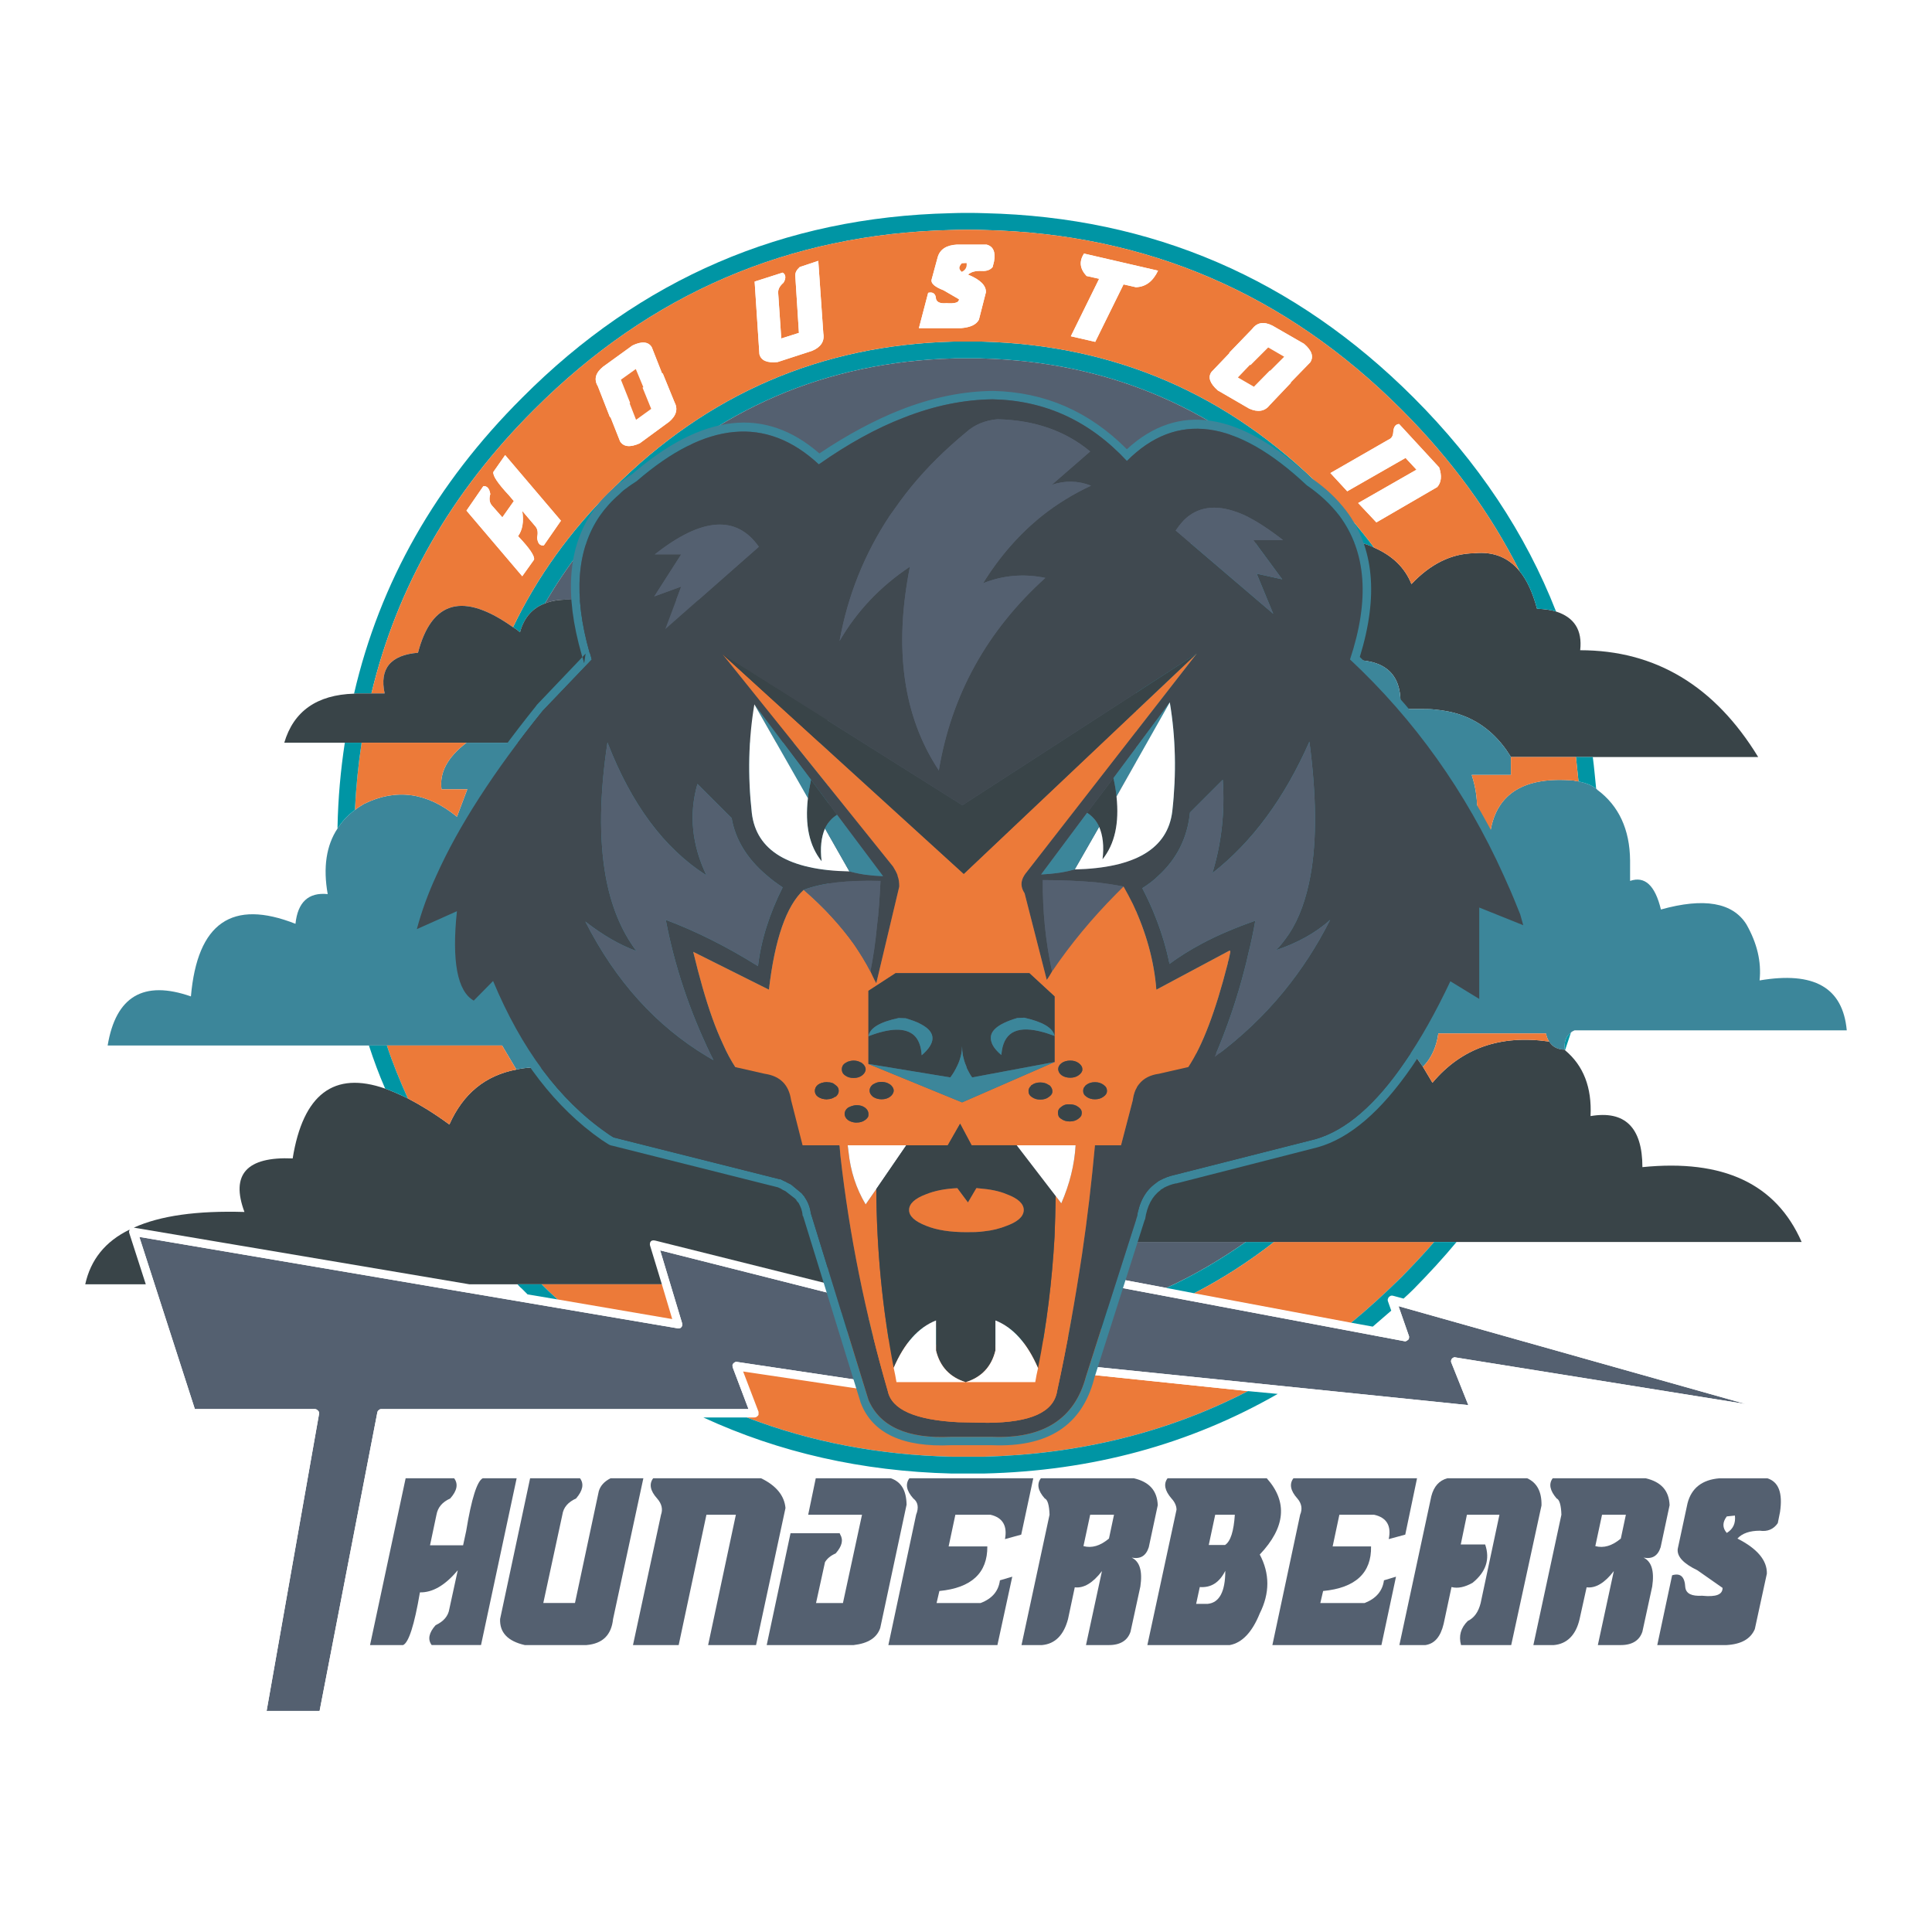 <?xml version="1.0" encoding="utf-8"?>
<!-- Generator: Adobe Illustrator 13.0.0, SVG Export Plug-In . SVG Version: 6.00 Build 14948)  -->
<!DOCTYPE svg PUBLIC "-//W3C//DTD SVG 1.0//EN" "http://www.w3.org/TR/2001/REC-SVG-20010904/DTD/svg10.dtd">
<svg version="1.0" id="Layer_1" xmlns="http://www.w3.org/2000/svg" xmlns:xlink="http://www.w3.org/1999/xlink" x="0px" y="0px"
	 width="192.756px" height="192.756px" viewBox="0 0 192.756 192.756" enable-background="new 0 0 192.756 192.756"
	 xml:space="preserve">
<g>
	<polygon fill-rule="evenodd" clip-rule="evenodd" fill="#FFFFFF" points="0,0 192.756,0 192.756,192.756 0,192.756 0,0 	"/>
	<path fill-rule="evenodd" clip-rule="evenodd" fill="#0095A4" d="M136.008,54.217c0.392,0.112,0.756,0.251,1.091,0.419
		c-1.538-2.042-3.244-4.027-5.118-5.873c-9.453-9.481-20.808-14.348-34.036-14.683h-0.028c-0.419,0-0.895,0-1.37,0
		c-0.476,0-0.951,0-1.398,0c-13.229,0.335-24.556,5.202-34.009,14.683c-4.251,4.195-7.551,8.81-9.956,13.816
		c0.251,0.14,0.475,0.308,0.699,0.503c0.392-1.454,1.23-2.405,2.489-2.881c2.097-3.636,4.754-7.076,7.971-10.264
		c9.117-9.146,20.081-13.844,32.861-14.18h0.028c0.419,0,0.867,0,1.314,0c0.447,0,0.895,0,1.343,0
		c12.781,0.335,23.772,5.034,32.917,14.18c1.343,1.37,2.63,2.796,3.832,4.279H136.008L136.008,54.217z"/>
	<path fill-rule="evenodd" clip-rule="evenodd" fill="#394448" d="M137.099,54.636c-0.335-0.168-0.699-0.308-1.091-0.419
		c0.252,0.727,0.42,1.566,0.504,2.517c0.195,2.405-0.196,5.454-1.23,9.117c3.216,0.084,4.67,1.707,4.419,4.895h2.349
		c0.392,0,0.783,0,1.175,0.056c0.615,0.056,1.23,0.168,1.817,0.308c2.154,0.559,3.888,1.818,5.23,3.691l0.476,0.728h6.488h1.678
		h16.501c-4.335-7.104-10.264-10.656-17.759-10.656c0.224-2.014-0.588-3.272-2.405-3.86c-0.532-0.167-1.175-0.251-1.902-0.28
		c-0.419-1.566-0.979-2.824-1.733-3.747c-1.119-1.371-2.629-1.986-4.531-1.79c-2.265,0.028-4.362,1.062-6.265,3.076
		C140.175,56.65,138.944,55.447,137.099,54.636L137.099,54.636z"/>
	<path fill-rule="evenodd" clip-rule="evenodd" fill="#3C869A" d="M136.008,54.217h-1.37h-21.256v50.873h27.632l0.951,1.342
		c0.812-0.811,1.343-1.93,1.539-3.328h10.739c0.056,0.309,0.168,0.588,0.308,0.812c0.027,0.027,0.056,0.055,0.084,0.111
		c0.308,0.447,0.839,0.699,1.482,0.699c-0.084-0.756,0.111-1.344,0.614-1.707c0.084-0.084,0.225-0.168,0.364-0.223h27.156
		c-0.392-4.279-3.271-5.902-8.697-4.979c0.195-1.874-0.252-3.72-1.314-5.594c-1.371-2.181-4.224-2.685-8.53-1.482
		c-0.588-2.434-1.622-3.356-3.077-2.853v-2.042c-0.027-3.077-1.118-5.454-3.271-7.048c-0.028-0.056-0.084-0.084-0.112-0.112
		c-0.42-0.335-1.007-0.559-1.762-0.727c-0.14,0-0.308-0.056-0.476-0.084c-4.895-0.42-7.663,1.258-8.307,5.034l-1.37-1.539
		c0.111-1.342-0.056-2.685-0.503-4.055h3.915v-1.79l-0.476-0.728c-1.343-1.874-3.076-3.132-5.23-3.691
		c-0.587-0.14-1.202-0.252-1.817-0.308c-0.392-0.056-0.783-0.056-1.175-0.056H139.7c0.251-3.188-1.203-4.811-4.419-4.895
		c1.034-3.664,1.426-6.712,1.23-9.117C136.428,55.783,136.26,54.944,136.008,54.217L136.008,54.217z"/>
	<path fill-rule="evenodd" clip-rule="evenodd" fill="#0095A4" d="M94.868,22.949c0.559-0.028,1.119-0.028,1.678-0.028
		c0.559,0,1.146,0,1.706,0.028c16.193,0.392,30.037,6.349,41.588,17.927c4.95,4.951,8.865,10.32,11.774,16.11
		c0.755,0.923,1.314,2.181,1.733,3.747c0.728,0.028,1.37,0.112,1.902,0.28c-3.049-7.803-7.804-14.935-14.208-21.339
		c-11.886-11.886-26.121-18.011-42.734-18.402c-0.615-0.028-1.203-0.028-1.762-0.028c-0.587,0-1.146,0-1.734,0.028
		c-16.613,0.392-30.876,6.517-42.707,18.402c-8.614,8.586-14.208,18.431-16.781,29.534c0.14-0.028,0.28-0.028,0.419-0.028h1.314
		c2.545-10.627,7.971-20.081,16.222-28.303C64.831,29.298,78.703,23.341,94.868,22.949L94.868,22.949z"/>
	<path fill-rule="evenodd" clip-rule="evenodd" fill="#EC7A39" d="M96.546,22.921c-0.56,0-1.119,0-1.678,0.028
		c-16.165,0.392-30.037,6.349-41.587,17.927c-8.251,8.223-13.676,17.676-16.222,28.303h1.314c-0.531-2.461,0.587-3.832,3.329-4.055
		c1.37-5.23,4.531-6.069,9.481-2.545c2.405-5.006,5.705-9.621,9.956-13.816c9.453-9.481,20.78-14.348,34.009-14.683
		c0.447,0,0.923,0,1.398,0c0.475,0,0.951,0,1.37,0h0.028c13.229,0.335,24.583,5.202,34.036,14.683
		c1.874,1.846,3.58,3.832,5.118,5.873c1.846,0.811,3.076,2.014,3.72,3.636c1.902-2.014,4-3.048,6.265-3.076
		c1.902-0.196,3.412,0.419,4.531,1.79c-2.909-5.79-6.824-11.159-11.774-16.11c-11.551-11.578-25.395-17.535-41.588-17.927
		C97.692,22.921,97.105,22.921,96.546,22.921L96.546,22.921L96.546,22.921z M138.525,43.869c0.279-0.112,0.447-0.335,0.476-0.699
		c0.027-0.531,0.195-0.839,0.587-0.867l3.999,4.335c0.28,0.839,0.224,1.483-0.195,1.958l-6.069,3.524l-1.817-1.93l5.817-3.328
		l-1.091-1.175l-5.817,3.328l-1.679-1.818L138.525,43.869L138.525,43.869L138.525,43.869z M81.639,26.025l0.503,7.244
		c0.14,0.783-0.252,1.371-1.119,1.734l-3.44,1.119c-1.035,0.112-1.65-0.14-1.818-0.783l-0.476-7.244l2.796-0.895
		c0.308,0.167,0.364,0.559,0.084,1.007c-0.391,0.335-0.559,0.671-0.531,1.035l0.308,4.531l1.762-0.559l-0.364-5.733
		c0-0.308,0.14-0.56,0.448-0.839L81.639,26.025L81.639,26.025L81.639,26.025z M97.944,27.032c-0.615-0.028-1.035,0.084-1.371,0.364
		c1.231,0.503,1.818,1.091,1.79,1.762l-0.699,2.741c-0.28,0.503-0.839,0.755-1.762,0.839H91.68l0.923-3.524
		c0.476-0.112,0.755,0.084,0.783,0.615c0.083,0.308,0.391,0.476,1.035,0.42c0.839,0.056,1.259-0.056,1.259-0.392l-1.539-0.895
		c-0.867-0.335-1.259-0.671-1.203-1.035l0.615-2.265c0.224-0.783,0.867-1.203,1.93-1.259h2.937c0.671,0.168,0.923,0.727,0.755,1.678
		l-0.14,0.559C98.783,26.948,98.42,27.06,97.944,27.032L97.944,27.032L97.944,27.032z M67.292,40.121
		c0.363,0.671,0.196,1.342-0.532,1.958l-2.937,2.154c-0.951,0.419-1.594,0.364-1.958-0.196l-0.951-2.405h-0.056l-1.203-3.076
		c-0.419-0.699-0.252-1.343,0.503-1.958l2.937-2.125c0.923-0.448,1.594-0.392,1.93,0.168l1.035,2.629h0.028l0.028-0.028
		L67.292,40.121L67.292,40.121L67.292,40.121z M124.933,32.821c0.504-0.671,1.175-0.755,2.014-0.335l3.16,1.818
		c0.784,0.671,0.979,1.287,0.616,1.846l-1.958,2.014l0.028,0.028l-2.126,2.237c-0.476,0.615-1.175,0.727-2.042,0.335l-3.132-1.817
		c-0.783-0.7-1.007-1.314-0.615-1.846l1.79-1.874l-0.028-0.028L124.933,32.821L124.933,32.821L124.933,32.821z M113.326,28.654
		l-1.23-0.28l-2.825,5.733l-2.433-0.559l2.824-5.733l-1.258-0.28c-0.672-0.727-0.756-1.454-0.252-2.237l7.384,1.706
		C115.032,28.067,114.305,28.626,113.326,28.654L113.326,28.654L113.326,28.654z M49.225,47.085l1.175-1.678l5.565,6.544
		l-1.706,2.461c-0.392,0.056-0.615-0.196-0.671-0.783c0.112-0.503,0.056-0.867-0.196-1.146l-1.286-1.51
		c0.168,1.062,0.028,1.902-0.419,2.517c1.146,1.202,1.678,1.985,1.594,2.349l-1.175,1.65l-5.565-6.545l1.678-2.433
		c0.364-0.056,0.616,0.224,0.699,0.783c-0.14,0.476-0.083,0.867,0.168,1.146l1.035,1.175l1.146-1.623l-0.475-0.56
		C49.672,48.232,49.141,47.449,49.225,47.085L49.225,47.085z"/>
	<path fill-rule="evenodd" clip-rule="evenodd" fill="#FFFFFF" d="M139.001,43.169c-0.028,0.364-0.196,0.587-0.476,0.699
		l-5.79,3.328l1.679,1.818l5.817-3.328l1.091,1.175l-5.817,3.328l1.817,1.93l6.069-3.524c0.419-0.475,0.476-1.119,0.195-1.958
		l-3.999-4.335C139.196,42.331,139.028,42.638,139.001,43.169L139.001,43.169z"/>
	<path fill-rule="evenodd" clip-rule="evenodd" fill="#FFFFFF" d="M82.143,33.269l-0.503-7.244l-1.846,0.615
		c-0.308,0.28-0.448,0.531-0.448,0.839l0.364,5.733l-1.762,0.559l-0.308-4.531c-0.028-0.364,0.14-0.699,0.531-1.035
		c0.28-0.448,0.224-0.839-0.084-1.007l-2.796,0.895l0.476,7.244c0.167,0.644,0.783,0.896,1.818,0.783l3.44-1.119
		C81.891,34.64,82.282,34.052,82.143,33.269L82.143,33.269z"/>
	<path fill-rule="evenodd" clip-rule="evenodd" fill="#FFFFFF" d="M96.574,27.396c0.336-0.28,0.755-0.392,1.371-0.364
		c0.476,0.028,0.839-0.084,1.091-0.392l0.14-0.559c0.168-0.951-0.084-1.51-0.755-1.678h-2.937c-1.062,0.056-1.706,0.476-1.93,1.259
		l-0.615,2.265c-0.056,0.363,0.336,0.699,1.203,1.035l1.539,0.895c0,0.335-0.42,0.448-1.259,0.392
		c-0.644,0.056-0.951-0.112-1.035-0.42c-0.028-0.531-0.308-0.727-0.783-0.615l-0.923,3.524h4.223
		c0.922-0.084,1.482-0.335,1.762-0.839l0.699-2.741C98.392,28.487,97.805,27.899,96.574,27.396L96.574,27.396L96.574,27.396z
		 M95.958,26.277l0.476-0.027c0.056,0.391-0.112,0.699-0.476,0.867C95.651,26.864,95.651,26.613,95.958,26.277L95.958,26.277z"/>
	<path fill-rule="evenodd" clip-rule="evenodd" fill="#EC7A39" d="M96.434,26.25l-0.476,0.027c-0.308,0.336-0.308,0.587,0,0.839
		C96.322,26.948,96.49,26.641,96.434,26.25L96.434,26.25z"/>
	<path fill-rule="evenodd" clip-rule="evenodd" fill="#FFFFFF" d="M66.76,42.079c0.728-0.615,0.895-1.286,0.532-1.958l-1.175-2.881
		l-0.028,0.028h-0.028l-1.035-2.629c-0.336-0.56-1.007-0.616-1.93-0.168l-2.937,2.125c-0.755,0.615-0.923,1.259-0.503,1.958
		l1.203,3.076h0.056l0.951,2.405c0.364,0.56,1.007,0.615,1.958,0.196L66.76,42.079L66.76,42.079L66.76,42.079z M64.188,38.639
		l-0.084,0.028l0.867,2.126l-1.51,1.09l-0.643-1.65l0.056-0.028l-0.923-2.321l1.483-1.063L64.188,38.639L64.188,38.639z"/>
	<polygon fill-rule="evenodd" clip-rule="evenodd" fill="#EC7A39" points="64.104,38.667 64.188,38.639 63.433,36.821 61.95,37.884 
		62.873,40.205 62.817,40.233 63.46,41.883 64.97,40.792 64.104,38.667 	"/>
	<path fill-rule="evenodd" clip-rule="evenodd" fill="#FFFFFF" d="M126.946,32.486c-0.839-0.419-1.51-0.335-2.014,0.335
		l-2.293,2.377l0.028,0.028l-1.79,1.874c-0.392,0.532-0.168,1.146,0.615,1.846l3.132,1.817c0.867,0.392,1.566,0.28,2.042-0.335
		l2.126-2.237l-0.028-0.028l1.958-2.014c0.363-0.559,0.168-1.174-0.616-1.846L126.946,32.486L126.946,32.486L126.946,32.486z
		 M126.695,36.961l-1.595,1.622l-1.594-0.923l1.202-1.258l0.057,0.028l1.762-1.762l1.594,0.923l-1.398,1.398L126.695,36.961
		L126.695,36.961z"/>
	<polygon fill-rule="evenodd" clip-rule="evenodd" fill="#EC7A39" points="125.101,38.583 126.695,36.961 126.723,36.989 
		128.121,35.59 126.527,34.667 124.766,36.429 124.709,36.401 123.507,37.66 125.101,38.583 	"/>
	<path fill-rule="evenodd" clip-rule="evenodd" fill="#FFFFFF" d="M112.096,28.375l1.23,0.28c0.979-0.028,1.706-0.587,2.21-1.65
		l-7.384-1.706c-0.504,0.783-0.42,1.51,0.252,2.237l1.258,0.28l-2.824,5.733l2.433,0.559L112.096,28.375L112.096,28.375z"/>
	<path fill-rule="evenodd" clip-rule="evenodd" fill="#FFFFFF" d="M50.399,45.407l-1.175,1.678
		c-0.084,0.364,0.447,1.147,1.566,2.349l0.475,0.56l-1.146,1.623l-1.035-1.175c-0.251-0.279-0.308-0.671-0.168-1.146
		c-0.083-0.56-0.335-0.839-0.699-0.783l-1.678,2.433l5.565,6.545l1.175-1.65c0.083-0.364-0.448-1.147-1.594-2.349
		c0.447-0.615,0.587-1.455,0.419-2.517l1.286,1.51c0.252,0.279,0.308,0.643,0.196,1.146c0.056,0.587,0.28,0.839,0.671,0.783
		l1.706-2.461L50.399,45.407L50.399,45.407z"/>
	<path fill-rule="evenodd" clip-rule="evenodd" fill="#546070" d="M97.889,35.758c-0.448,0-0.896,0-1.343,0
		c-0.448,0-0.895,0-1.314,0h-0.028c-12.781,0.335-23.744,5.034-32.861,14.18c-3.216,3.188-5.874,6.628-7.971,10.264
		c0.755-0.308,1.678-0.419,2.769-0.363h25.45v14.263v32.387v21.59l0.224,0.057c0.112,0.027,0.196,0.084,0.251,0.195
		c0.084,0.113,0.084,0.225,0.084,0.309c-0.056,0.111-0.14,0.195-0.224,0.252c-0.028,0.055-0.056,0.055-0.084,0.055
		c-0.084,0.029-0.168,0.029-0.252,0.029l-16.725-4.225l2.182,7.244c0.028,0.084,0.028,0.168,0,0.309
		c-0.028,0.055-0.084,0.139-0.168,0.195c-0.112,0.027-0.195,0.057-0.28,0.027l-53.697-9.117l5.538,17.172h11.97
		c0.084,0,0.168,0.029,0.224,0.084c0.083,0.057,0.14,0.111,0.167,0.168c0.028,0.084,0.056,0.168,0.028,0.252l-5.23,29.617h5.286
		l5.761-29.785c0.028-0.111,0.056-0.168,0.14-0.223c0.056-0.057,0.14-0.113,0.251-0.113h36.638l-1.566-4.139
		c-0.028-0.084-0.028-0.168-0.028-0.252c0.028-0.111,0.084-0.168,0.196-0.252c0.084-0.055,0.168-0.084,0.28-0.055l11.774,1.762
		l-1.398-4.895l-0.532-1.846c3.776,1.006,7.719,1.566,11.886,1.678h2.545c4.671-0.111,9.118-0.84,13.312-2.098l-0.559,1.902
		l-1.203,3.998l37.113,3.805l-1.678-4.195c-0.057-0.111-0.057-0.195-0.028-0.309c0.028-0.084,0.084-0.166,0.195-0.223
		c0.084-0.057,0.168-0.057,0.252-0.029l28.918,4.643l-34.623-9.76l1.034,2.965c0.028,0.055,0.028,0.141,0,0.279
		c-0.027,0.084-0.111,0.141-0.195,0.195c-0.084,0.057-0.168,0.084-0.252,0.057l-28.331-5.342c-0.028,0-0.028,0-0.028,0
		c-0.111-0.027-0.167-0.084-0.251-0.168c-0.056-0.084-0.084-0.195-0.056-0.307c0.027-0.113,0.056-0.197,0.167-0.281
		c0.084-0.055,0.196-0.084,0.308-0.055l4.447,0.838c2.74-1.258,5.37-2.797,7.915-4.586h-10.908V105.09V54.217h21.256
		c-1.202-1.482-2.489-2.909-3.832-4.279C121.661,40.792,110.67,36.094,97.889,35.758L97.889,35.758z"/>
	<path fill-rule="evenodd" clip-rule="evenodd" fill="#394448" d="M82.59,74.102V59.838H57.14c-1.091-0.056-2.014,0.056-2.769,0.363
		c-1.259,0.476-2.098,1.427-2.489,2.881c-0.224-0.196-0.448-0.363-0.699-0.503c-4.95-3.524-8.111-2.685-9.481,2.545
		c-2.741,0.224-3.86,1.594-3.329,4.055h-1.314h-1.314c-0.14,0-0.279,0-0.419,0.028c-3.719,0.112-6.041,1.762-6.964,4.894h6.041
		h1.678h10.46H82.59L82.59,74.102z"/>
	<path fill-rule="evenodd" clip-rule="evenodd" fill="#FFFFFF" d="M65.362,123.771c-0.112-0.027-0.195-0.027-0.308,0
		c-0.112,0.057-0.167,0.113-0.196,0.225c-0.028,0.111-0.028,0.195,0,0.279l1.175,3.859l1.035,3.469l-11.439-1.959l-2.992-0.502
		l-5.817-1.008l-33.45-5.648h-0.028c-0.112-0.029-0.167-0.029-0.251,0.027c-0.084,0.027-0.14,0.084-0.168,0.168c0,0,0,0.027,0,0.055
		c-0.056,0.084-0.056,0.168-0.028,0.281l1.65,5.117l4.167,13.006c0.028,0.084,0.084,0.139,0.168,0.195
		c0.056,0.057,0.14,0.084,0.252,0.084h11.802l-5.258,29.617c0,0.057,0,0.141,0.028,0.225c0.028,0.084,0.084,0.139,0.14,0.195
		c0.084,0.055,0.168,0.055,0.252,0.055h6.125c0.112,0,0.196,0,0.28-0.082c0.056-0.057,0.14-0.141,0.14-0.252l5.762-29.758h31.771
		h4.335h0.755c0.112,0,0.196-0.027,0.251-0.084c0.084-0.057,0.14-0.111,0.168-0.195c0-0.113,0-0.197,0-0.281l-1.538-4.025
		l11.243,1.678c0.112,0.027,0.224-0.029,0.336-0.084c0.083-0.057,0.14-0.168,0.168-0.279c0.027-0.113-0.028-0.197-0.084-0.309
		c-0.056-0.111-0.168-0.141-0.28-0.168l-0.195-0.027l-11.774-1.762c-0.112-0.029-0.196,0-0.28,0.055
		c-0.112,0.084-0.168,0.141-0.196,0.252c0,0.084,0,0.168,0.028,0.252l1.566,4.139H38.038c-0.112,0-0.196,0.057-0.251,0.113
		c-0.084,0.055-0.112,0.111-0.14,0.223l-5.761,29.785h-5.286l5.23-29.617c0.028-0.084,0-0.168-0.028-0.252
		c-0.028-0.057-0.084-0.111-0.167-0.168c-0.056-0.055-0.14-0.084-0.224-0.084h-11.97l-5.538-17.172l53.697,9.117
		c0.084,0.029,0.168,0,0.28-0.027c0.084-0.057,0.14-0.141,0.168-0.195c0.028-0.141,0.028-0.225,0-0.309l-2.182-7.244l16.725,4.225
		c0.084,0,0.168,0,0.252-0.029c0.028,0,0.056,0,0.084-0.055c0.084-0.057,0.167-0.141,0.224-0.252c0-0.084,0-0.195-0.084-0.309
		c-0.056-0.111-0.14-0.168-0.251-0.195l-0.224-0.057L65.362,123.771L65.362,123.771z"/>
	<path fill-rule="evenodd" clip-rule="evenodd" fill="#394448" d="M65.054,123.771c0.112-0.027,0.196-0.027,0.308,0l17.228,4.307
		v-21.59H53.308c-0.587,0.027-1.147,0.084-1.678,0.195c-0.028,0-0.084,0-0.112,0.027c-3.104,0.588-5.314,2.406-6.684,5.482
		c-1.482-1.09-2.853-1.93-4.14-2.602c-0.811-0.391-1.566-0.727-2.265-0.979c-5.118-1.789-8.194,0.561-9.229,6.965
		c-4.587-0.195-6.209,1.594-4.811,5.342c-4.727-0.141-8.39,0.363-11.047,1.566h0.028l33.45,5.648h4.81h2.405h11.998l-1.175-3.859
		c-0.028-0.084-0.028-0.168,0-0.279C64.887,123.885,64.942,123.828,65.054,123.771L65.054,123.771z"/>
	<path fill-rule="evenodd" clip-rule="evenodd" fill="#EC7A39" d="M67.068,131.604l-1.035-3.469H54.035
		c0.531,0.531,1.062,1.035,1.594,1.51L67.068,131.604L67.068,131.604z"/>
	<path fill-rule="evenodd" clip-rule="evenodd" fill="#0095A4" d="M83.401,130.904l0.532,1.846c3.607,0.922,7.383,1.398,11.327,1.51
		h2.573c4.476-0.111,8.727-0.699,12.754-1.873l0.559-1.902c-4.194,1.258-8.642,1.986-13.312,2.098h-2.545
		C91.12,132.471,87.177,131.91,83.401,130.904L83.401,130.904z"/>
	<path fill-rule="evenodd" clip-rule="evenodd" fill="#EC7A39" d="M85.526,137.672c0.112,0.027,0.224,0.057,0.28,0.168
		c0.056,0.111,0.112,0.195,0.084,0.309c-0.028,0.111-0.084,0.223-0.168,0.279c-0.112,0.055-0.224,0.111-0.336,0.084l-11.243-1.678
		l1.538,4.025c0,0.084,0,0.168,0,0.281c-0.028,0.084-0.084,0.139-0.168,0.195c-0.056,0.057-0.14,0.084-0.251,0.084h-0.755
		c6.349,2.434,13.173,3.748,20.444,3.916h3.216c9.564-0.252,18.375-2.434,26.346-6.545l-15.299-1.594
		c-0.111,0-0.224-0.057-0.279-0.141c-0.084-0.111-0.112-0.195-0.112-0.307c0.028-0.113,0.084-0.225,0.168-0.281
		c0.084-0.084,0.196-0.111,0.308-0.111l0.084,0.027l1.203-3.998c-4.027,1.174-8.278,1.762-12.754,1.873h-2.573
		c-3.943-0.111-7.719-0.588-11.327-1.51l1.398,4.895L85.526,137.672L85.526,137.672z"/>
	<path fill-rule="evenodd" clip-rule="evenodd" fill="#FFFFFF" d="M111.928,127.66c-0.111-0.029-0.224,0-0.308,0.055
		c-0.111,0.084-0.14,0.168-0.167,0.281c-0.028,0.111,0,0.223,0.056,0.307c0.084,0.084,0.14,0.141,0.251,0.168c0,0,0,0,0.028,0
		l28.331,5.342c0.084,0.027,0.168,0,0.252-0.057c0.084-0.055,0.168-0.111,0.195-0.195c0.028-0.139,0.028-0.225,0-0.279l-1.034-2.965
		l34.623,9.76l-28.918-4.643c-0.084-0.027-0.168-0.027-0.252,0.029c-0.111,0.057-0.167,0.139-0.195,0.223
		c-0.028,0.113-0.028,0.197,0.028,0.309l1.678,4.195l-37.113-3.805l-0.084-0.027c-0.111,0-0.224,0.027-0.308,0.111
		c-0.084,0.057-0.14,0.168-0.168,0.281c0,0.111,0.028,0.195,0.112,0.307c0.056,0.084,0.168,0.141,0.279,0.141l15.299,1.594
		l2.964,0.279l19.605,2.014c0.112,0.027,0.196,0,0.28-0.057c0.083-0.055,0.14-0.139,0.167-0.223c0.028-0.111,0.028-0.195,0-0.279
		l-1.678-4.168l35.352,5.705c0.111,0.027,0.195,0,0.279-0.055c0.111-0.057,0.168-0.141,0.195-0.252c0.028-0.113,0-0.197-0.056-0.309
		s-0.14-0.168-0.224-0.195l-41.364-11.691l-1.034-0.279c-0.112-0.027-0.225-0.027-0.309,0.029c-0.083,0.055-0.167,0.111-0.195,0.223
		c-0.056,0.084-0.056,0.195-0.027,0.279l0.335,0.951l0.728,2.098l-2.573-0.504l-2.153-0.391l-15.662-2.938l-2.769-0.531
		L111.928,127.66L111.928,127.66z"/>
	<path fill-rule="evenodd" clip-rule="evenodd" fill="#0095A4" d="M119.144,129.029c2.769-1.426,5.426-3.131,7.971-5.117h-2.824
		c-2.545,1.789-5.175,3.328-7.915,4.586L119.144,129.029L119.144,129.029z"/>
	<path fill-rule="evenodd" clip-rule="evenodd" fill="#EC7A39" d="M127.114,123.912c-2.545,1.986-5.202,3.691-7.971,5.117
		l15.662,2.938c1.706-1.398,3.384-2.938,5.034-4.559c1.118-1.146,2.209-2.293,3.244-3.496H127.114L127.114,123.912z"/>
	<path fill-rule="evenodd" clip-rule="evenodd" fill="#394448" d="M124.29,123.912h2.824h15.97h2.237h34.428
		c-2.545-5.818-7.831-8.279-15.886-7.467c0-3.973-1.762-5.678-5.174-5.092c0.14-2.852-0.699-5.033-2.545-6.572
		c0-0.027,0-0.027-0.027-0.055c-0.644,0-1.175-0.252-1.482-0.699c-0.028-0.057-0.057-0.084-0.084-0.111
		c-4.839-0.699-8.726,0.643-11.635,4.109l-0.951-1.594l-0.951-1.342h-27.632v18.822H124.29L124.29,123.912z"/>
	<path fill-rule="evenodd" clip-rule="evenodd" fill="#3C869A" d="M82.59,106.488V74.102H46.54
		c-1.902,1.455-2.713,2.993-2.489,4.643h2.573l-1.035,2.741c-2.964-2.434-6.069-2.853-9.257-1.287
		c-0.335,0.196-0.643,0.391-0.923,0.615c-0.699,0.503-1.286,1.146-1.734,1.846c-1.119,1.678-1.455,3.888-0.979,6.544
		c-1.93-0.196-2.992,0.811-3.216,2.964c-6.321-2.489-9.789-0.112-10.432,7.244c-4.727-1.65-7.496,0-8.307,4.895h26.066h1.79h11.495
		l1.426,2.404c0.028-0.027,0.084-0.027,0.112-0.027c0.531-0.111,1.091-0.168,1.678-0.195H82.59L82.59,106.488z"/>
	<path fill-rule="evenodd" clip-rule="evenodd" fill="#0095A4" d="M158.913,75.528h-1.678c0.084,0.811,0.168,1.622,0.252,2.433
		c0.755,0.167,1.342,0.391,1.762,0.727C159.137,77.625,159.053,76.563,158.913,75.528L158.913,75.528z"/>
	<path fill-rule="evenodd" clip-rule="evenodd" fill="#EC7A39" d="M157.235,75.528h-6.488v1.79h-3.915
		c0.447,1.37,0.614,2.713,0.503,4.055l1.37,1.539c0.644-3.776,3.412-5.454,8.307-5.034c0.168,0.028,0.336,0.084,0.476,0.084
		C157.403,77.15,157.319,76.339,157.235,75.528L157.235,75.528z"/>
	<path fill-rule="evenodd" clip-rule="evenodd" fill="#0095A4" d="M156.145,104.781c0.196-0.586,0.392-1.174,0.587-1.762
		c-0.503,0.363-0.698,0.951-0.614,1.707C156.145,104.754,156.145,104.754,156.145,104.781L156.145,104.781z"/>
	<path fill-rule="evenodd" clip-rule="evenodd" fill="#EC7A39" d="M154.551,103.916c-0.14-0.225-0.252-0.504-0.308-0.812h-10.739
		c-0.196,1.398-0.728,2.518-1.539,3.328l0.951,1.594C145.825,104.559,149.712,103.217,154.551,103.916L154.551,103.916z"/>
	<path fill-rule="evenodd" clip-rule="evenodd" fill="#0095A4" d="M145.321,123.912h-2.237c-1.035,1.203-2.126,2.35-3.244,3.496
		c-1.65,1.621-3.328,3.16-5.034,4.559l2.153,0.391c0.615-0.531,1.23-1.062,1.846-1.594l-0.335-0.951
		c-0.028-0.084-0.028-0.195,0.027-0.279c0.028-0.111,0.112-0.168,0.195-0.223c0.084-0.057,0.196-0.057,0.309-0.029l1.034,0.279
		c0.336-0.307,0.672-0.615,1.007-0.951C142.553,127.072,143.979,125.533,145.321,123.912L145.321,123.912z"/>
	<path fill-rule="evenodd" clip-rule="evenodd" fill="#EC7A39" d="M46.54,74.102H36.08c-0.336,2.182-0.56,4.419-0.671,6.712
		c0.28-0.224,0.587-0.419,0.923-0.615c3.188-1.566,6.293-1.147,9.257,1.287l1.035-2.741h-2.573
		C43.827,77.094,44.638,75.556,46.54,74.102L46.54,74.102z"/>
	<path fill-rule="evenodd" clip-rule="evenodd" fill="#0095A4" d="M36.08,74.102h-1.678c-0.419,2.741-0.671,5.538-0.727,8.391v0.167
		c0.448-0.699,1.035-1.342,1.734-1.846C35.521,78.521,35.744,76.283,36.08,74.102L36.08,74.102z"/>
	<path fill-rule="evenodd" clip-rule="evenodd" fill="#394448" d="M12.923,122.682c-2.433,1.174-3.888,3.02-4.419,5.453h6.041
		l-1.65-5.117c-0.028-0.113-0.028-0.197,0.028-0.281C12.923,122.709,12.923,122.682,12.923,122.682L12.923,122.682z"/>
	<path fill-rule="evenodd" clip-rule="evenodd" fill="#EC7A39" d="M51.518,106.711l-1.426-2.404H38.597
		c0.587,1.789,1.314,3.553,2.097,5.285c1.287,0.672,2.657,1.512,4.14,2.602C46.204,109.117,48.414,107.299,51.518,106.711
		L51.518,106.711z"/>
	<path fill-rule="evenodd" clip-rule="evenodd" fill="#0095A4" d="M38.429,108.613c0.699,0.252,1.454,0.588,2.265,0.979
		c-0.783-1.732-1.51-3.496-2.097-5.285h-1.79C37.282,105.762,37.814,107.215,38.429,108.613L38.429,108.613z"/>
	<path fill-rule="evenodd" clip-rule="evenodd" fill="#0095A4" d="M55.629,129.645c-0.531-0.475-1.062-0.979-1.594-1.51H51.63
		c0.14,0.168,0.308,0.336,0.476,0.475c0.168,0.168,0.335,0.336,0.531,0.533L55.629,129.645L55.629,129.645z"/>
	<path fill-rule="evenodd" clip-rule="evenodd" fill="#0095A4" d="M127.478,139.07l-2.964-0.279
		c-7.971,4.111-16.781,6.293-26.346,6.545h-3.216c-7.271-0.168-14.096-1.482-20.444-3.916h-4.335
		c7.579,3.496,15.83,5.369,24.751,5.594h3.244C108.936,146.762,118.696,144.104,127.478,139.07L127.478,139.07z"/>
	<path fill-rule="evenodd" clip-rule="evenodd" fill="#546070" d="M57.867,147.488h-4.978l-2.993,14.039
		c-0.056,1.344,0.755,2.211,2.461,2.602h6.153c1.623-0.139,2.489-1.006,2.657-2.602l3.021-14.039h-3.272
		c-0.615,0.309-1.007,0.729-1.174,1.287l-2.377,11.158h-3.16l1.902-8.809c0.112-0.756,0.587-1.26,1.37-1.623
		C58.146,148.719,58.286,148.049,57.867,147.488L57.867,147.488z"/>
	<path fill-rule="evenodd" clip-rule="evenodd" fill="#546070" d="M51.546,147.488h-3.384c-0.559,0.279-1.118,2.014-1.65,5.258
		l-0.308,1.428h-3.3l0.643-3.049c0.14-0.756,0.587-1.26,1.371-1.623c0.699-0.783,0.811-1.453,0.392-2.014h-4.839l-3.552,16.641h3.3
		c0.559-0.252,1.119-1.984,1.678-5.258c1.258,0.027,2.517-0.699,3.775-2.209l-0.839,3.859c-0.112,0.727-0.588,1.258-1.371,1.623
		c-0.671,0.754-0.811,1.426-0.392,1.984h4.922L51.546,147.488L51.546,147.488z"/>
	<path fill-rule="evenodd" clip-rule="evenodd" fill="#546070" d="M169.821,159.207c-1.035,0.057-1.595-0.195-1.679-0.84
		c-0.056-1.062-0.476-1.453-1.314-1.201l-1.482,6.963h6.908c1.482-0.084,2.405-0.615,2.825-1.594l1.202-5.537
		c0.028-1.314-0.951-2.49-2.937-3.496c0.476-0.531,1.259-0.783,2.237-0.783c0.756,0.111,1.37-0.141,1.79-0.756l0.224-1.119
		c0.28-1.9-0.14-2.992-1.258-3.355h-4.783c-1.733,0.141-2.797,0.979-3.188,2.49l-0.979,4.559c-0.084,0.754,0.56,1.453,1.958,2.125
		l2.517,1.762C171.862,159.096,171.219,159.348,169.821,159.207L169.821,159.207L169.821,159.207z M172.282,151.293l0.811-0.084
		c0.084,0.754-0.168,1.342-0.811,1.732C171.835,152.439,171.835,151.879,172.282,151.293L172.282,151.293z"/>
	<path fill-rule="evenodd" clip-rule="evenodd" fill="#546070" d="M155.306,149.502c0.279,0.111,0.447,0.672,0.476,1.623
		l-2.797,13.004h2.042c1.314-0.111,2.209-1.006,2.572-2.602l0.699-3.16c0.896,0.113,1.818-0.447,2.713-1.621l-1.594,7.383h2.293
		c1.147,0,1.874-0.475,2.153-1.342l0.979-4.504c0.224-1.537-0.057-2.488-0.867-2.879c0.867,0.166,1.427-0.168,1.706-1.035
		l0.895-4.195c-0.056-1.455-0.839-2.322-2.377-2.686h-9.285C154.494,148.049,154.635,148.719,155.306,149.502L155.306,149.502
		L155.306,149.502z M159.165,154.256l0.671-3.131h2.378l-0.504,2.377C160.844,154.229,160.004,154.48,159.165,154.256
		L159.165,154.256z"/>
	<path fill-rule="evenodd" clip-rule="evenodd" fill="#546070" d="M153.796,150.201c0.027-1.371-0.448-2.266-1.427-2.713h-7.971
		c-0.812,0.225-1.343,0.811-1.595,1.791l-3.188,14.85h2.602c0.923-0.139,1.511-0.838,1.818-2.125l0.783-3.664
		c0.643,0.168,1.342,0,2.098-0.42c1.342-1.09,1.762-2.35,1.258-3.83h-2.433l0.614-2.965h3.245l-1.874,8.809
		c-0.224,0.896-0.644,1.482-1.287,1.791c-0.698,0.699-0.923,1.482-0.671,2.404h5.006L153.796,150.201L153.796,150.201z"/>
	<path fill-rule="evenodd" clip-rule="evenodd" fill="#546070" d="M138.553,153.557l1.65-0.447l1.175-5.621h-12.334
		c-0.419,0.561-0.308,1.23,0.392,2.014c0.42,0.477,0.531,1.035,0.279,1.623l-2.769,13.004h10.88l1.454-6.824l-1.202,0.363
		c-0.141,1.064-0.783,1.818-1.931,2.266h-4.418l0.279-1.201c3.244-0.309,4.838-1.818,4.782-4.447h-3.831l0.671-3.16h3.468
		C138.357,151.404,138.833,152.242,138.553,153.557L138.553,153.557z"/>
	<path fill-rule="evenodd" clip-rule="evenodd" fill="#546070" d="M116.878,149.502c0.336,0.363,0.504,0.756,0.504,1.119
		l-2.909,13.508h8.223c1.23-0.223,2.237-1.287,2.992-3.16c1.008-2.014,1.008-3.971,0-5.873c2.573-2.713,2.797-5.258,0.7-7.607
		h-9.901C116.067,148.049,116.207,148.719,116.878,149.502L116.878,149.502L116.878,149.502z M119.703,158.34
		c1.118,0.084,1.958-0.447,2.545-1.621c0,2.068-0.587,3.188-1.762,3.299h-1.147L119.703,158.34L119.703,158.34L119.703,158.34z
		 M120.598,154.145l0.644-3.02h1.958c-0.112,1.65-0.42,2.656-0.979,3.02H120.598L120.598,154.145z"/>
	<path fill-rule="evenodd" clip-rule="evenodd" fill="#546070" d="M98.812,151.125c1.23,0.279,1.706,1.117,1.454,2.432l1.622-0.447
		l1.202-5.621H90.729c-0.419,0.561-0.308,1.23,0.392,2.014c0.476,0.363,0.56,0.924,0.28,1.623l-2.769,13.004h10.88l1.482-6.824
		l-1.231,0.363c-0.14,1.064-0.755,1.818-1.93,2.266h-4.391l0.28-1.201c3.216-0.309,4.81-1.818,4.783-4.447h-3.86l0.671-3.16H98.812
		L98.812,151.125z"/>
	<path fill-rule="evenodd" clip-rule="evenodd" fill="#546070" d="M104.236,149.502c0.28,0.111,0.448,0.672,0.477,1.623
		l-2.797,13.004h2.041c1.314-0.111,2.182-1.006,2.602-2.602l0.671-3.16c0.895,0.113,1.818-0.447,2.713-1.621l-1.594,7.383h2.293
		c1.146,0,1.874-0.475,2.153-1.342l0.979-4.504c0.225-1.537-0.056-2.488-0.866-2.879c0.866,0.166,1.426-0.168,1.705-1.035
		l0.896-4.195c-0.056-1.455-0.839-2.322-2.377-2.686h-9.285C103.426,148.049,103.538,148.719,104.236,149.502L104.236,149.502
		L104.236,149.502z M108.097,154.256l0.671-3.131h2.377l-0.503,2.377C109.774,154.229,108.936,154.48,108.097,154.256
		L108.097,154.256z"/>
	<path fill-rule="evenodd" clip-rule="evenodd" fill="#546070" d="M88.883,147.488h-7.495l-0.755,3.637h5.37l-1.902,8.809h-2.685
		l0.895-4.082c0.224-0.363,0.56-0.645,1.063-0.867c0.644-0.729,0.783-1.344,0.447-1.902c0-0.027-0.027-0.084-0.056-0.111h-4.894
		l-2.377,11.158h8.67c1.454-0.168,2.321-0.727,2.657-1.705l2.629-12.307C90.421,148.691,89.917,147.852,88.883,147.488
		L88.883,147.488z"/>
	<path fill-rule="evenodd" clip-rule="evenodd" fill="#546070" d="M65.558,149.502c0.476,0.531,0.587,1.092,0.392,1.623
		l-2.797,13.004h4.559l2.769-13.004h2.937l-2.769,13.004h4.782l2.937-13.676c-0.112-1.23-0.923-2.236-2.434-2.965H65.167
		C64.747,148.049,64.858,148.719,65.558,149.502L65.558,149.502z"/>
	<path fill-rule="evenodd" clip-rule="evenodd" fill="#3C869A" d="M89.89,40.876c-2.629,1.035-5.342,2.49-8.139,4.363
		c-5.398-4.699-11.606-4.027-18.682,2.069c-0.392,0.224-0.727,0.476-1.063,0.755c-0.112,0.056-0.196,0.112-0.28,0.196
		c-0.028,0-0.056,0.028-0.056,0.056c-0.168,0.112-0.335,0.252-0.448,0.392c-0.811,0.699-1.482,1.455-2.069,2.293
		c-2.489,3.552-2.853,8.307-1.119,14.319c0,0.028,0,0.056,0.028,0.084c0,0.056,0,0.084,0.028,0.14c0,0,0,0,0.028,0l-4.586,4.811
		c0,0.028,0,0.028-0.028,0.056c-4.922,6.125-8.53,11.663-10.712,16.585c-0.895,1.929-1.566,3.748-2.014,5.481
		c-0.056,0.224-0.028,0.42,0.084,0.644c0.084,0.168,0.252,0.308,0.448,0.363c0.224,0.084,0.419,0.084,0.643,0l2.685-1.202
		c-0.336,4.643,0.419,7.411,2.237,8.25c0.168,0.084,0.308,0.141,0.531,0.111c0.168-0.027,0.335-0.111,0.476-0.223l1.035-1.064
		c2.825,6.377,6.517,11.16,11.075,14.348c0.252,0.168,0.503,0.336,0.783,0.504c0.084,0.027,0.168,0.084,0.251,0.084l16.585,4.168
		l0.252,0.111c0.083,0.057,0.167,0.084,0.279,0.168c0.112,0.057,0.224,0.084,0.308,0.168l0.867,0.67
		c0.028,0.029,0.028,0.029,0.056,0.057c0,0.027,0.056,0.057,0.083,0.084c0,0.027,0,0.057,0.028,0.084
		c0.056,0.057,0.112,0.141,0.196,0.225c0.196,0.363,0.363,0.754,0.391,1.201c0,0.029,0,0.084,0.056,0.113l5.733,18.57
		c0,0.027,0,0.055,0.028,0.084c1.174,3.02,4.223,4.418,9.005,4.193c0.028,0,0.028,0,0.056,0h4.028
		c5.565,0.225,8.949-1.957,10.18-6.6c0-0.027,0-0.027,0-0.027l5.034-15.803c0.028-0.055,0.028-0.084,0.056-0.111
		c0.196-1.314,0.699-2.293,1.539-2.908c0,0,0,0,0-0.027c0.111-0.057,0.223-0.141,0.335-0.197c0-0.027,0-0.027,0.028-0.027
		c0.335-0.168,0.727-0.336,1.175-0.42c0.027,0,0.027,0,0.056,0l14.096-3.607l0,0c3.188-0.895,6.32-3.58,9.396-8.055
		c1.398-2.041,2.797-4.475,4.195-7.299l2.069,1.258c0.196,0.111,0.364,0.168,0.56,0.141c0.224-0.057,0.392-0.141,0.531-0.309
		c0.112-0.141,0.196-0.336,0.196-0.531v-7.887l3.244,1.286c0.195,0.084,0.419,0.084,0.615,0.056
		c0.195-0.112,0.336-0.251,0.447-0.419c0.112-0.224,0.112-0.419,0.057-0.644l-0.336-1.091c0,0,0,0,0-0.028
		c-0.084-0.251-0.168-0.503-0.308-0.755l0,0c-0.447-1.119-0.867-2.154-1.343-3.188c-3.747-8.279-8.81-15.438-15.13-21.452
		c1.873-6.069,1.426-10.907-1.371-14.599c-0.895-1.174-2.014-2.237-3.384-3.188h-0.027c0,0,0,0-0.028-0.028
		c-7.16-6.684-13.285-7.635-18.431-2.908c-3.748-3.776-8.195-5.706-13.341-5.817h-0.028C96.098,39.03,93.05,39.646,89.89,40.876
		L89.89,40.876L89.89,40.876z M81.695,46.33c2.908-2.042,5.733-3.608,8.502-4.671c3.048-1.203,6.013-1.79,8.865-1.818
		c5.202,0.112,9.649,2.154,13.369,6.153c4.95-4.978,10.907-4.195,17.955,2.434c1.314,0.895,2.377,1.902,3.244,3.02
		c2.685,3.608,3.049,8.363,1.062,14.348c6.433,6.013,11.551,13.173,15.326,21.535c0.476,1.035,0.923,2.07,1.343,3.133
		c0.112,0.28,0.196,0.503,0.308,0.755l0.308,1.091l-4.391-1.762v9.118l-2.881-1.762c-1.482,3.133-2.993,5.816-4.531,8.025
		c-2.908,4.279-5.9,6.854-8.921,7.721l-14.096,3.578c-0.532,0.113-1.007,0.309-1.427,0.533c-0.168,0.084-0.308,0.195-0.447,0.307
		c-1.007,0.729-1.622,1.846-1.874,3.439l-5.062,15.83c-1.119,4.223-4.252,6.236-9.369,6.014h-4.083
		c-4.363,0.223-7.132-1.035-8.25-3.691l-5.733-18.57c-0.084-0.588-0.28-1.146-0.615-1.623c0-0.027-0.028-0.057-0.028-0.057
		c-0.028-0.027-0.028-0.055-0.056-0.084c0,0-0.056-0.055-0.084-0.082c-0.056-0.084-0.112-0.168-0.196-0.225
		c0-0.027,0-0.027-0.028-0.027l-0.979-0.812c-0.14-0.055-0.252-0.139-0.392-0.195c-0.112-0.084-0.224-0.111-0.335-0.168
		l-0.335-0.168c-0.028,0-0.056,0-0.084,0l-16.557-4.166c-0.251-0.141-0.503-0.309-0.727-0.477
		c-4.727-3.299-8.474-8.361-11.299-15.129l-1.93,1.957c-1.622-0.924-2.209-3.888-1.678-8.921l-4,1.79
		c0.448-1.678,1.091-3.496,1.958-5.37c2.182-4.866,5.706-10.348,10.6-16.417l4.895-5.118c-0.028-0.028-0.028-0.084-0.028-0.084
		c-0.028-0.056-0.028-0.084-0.028-0.14c-0.028-0.028-0.028-0.056-0.028-0.084c-0.028-0.056-0.028-0.112-0.056-0.168
		c0-0.084-0.056-0.168-0.084-0.224c-1.622-5.733-1.286-10.264,1.035-13.648c0.531-0.755,1.174-1.482,1.93-2.125
		c0.14-0.14,0.279-0.28,0.419-0.391c0.112-0.084,0.196-0.168,0.308-0.224c0.308-0.251,0.671-0.475,1.007-0.699
		C70.424,42.023,76.465,41.463,81.695,46.33L81.695,46.33L81.695,46.33z M58.146,65.711l-0.028-0.168l0.308-0.335l-0.14,0.951
		c-0.056-0.112-0.056-0.195-0.083-0.279c-0.056-0.084-0.056-0.168-0.056-0.252C58.146,65.655,58.146,65.684,58.146,65.711
		L58.146,65.711z"/>
	<path fill-rule="evenodd" clip-rule="evenodd" fill="#404950" d="M90.197,41.659c-2.769,1.063-5.594,2.629-8.502,4.671
		c-5.23-4.867-11.271-4.307-18.179,1.678c-0.335,0.224-0.699,0.448-1.007,0.699c-0.112,0.056-0.196,0.14-0.308,0.224
		c-0.14,0.111-0.28,0.251-0.419,0.391c-0.755,0.644-1.398,1.371-1.93,2.125c-2.321,3.384-2.657,7.915-1.035,13.648
		c0.028,0.056,0.084,0.14,0.084,0.224c0.028,0.056,0.028,0.112,0.056,0.168c0,0.028,0,0.056,0.028,0.084c0,0.056,0,0.083,0.028,0.14
		c0,0,0,0.056,0.028,0.084l-4.895,5.118c-4.894,6.069-8.418,11.55-10.6,16.417c-0.867,1.874-1.51,3.692-1.958,5.37l4-1.79
		c-0.531,5.034,0.056,7.998,1.678,8.921l1.93-1.957c2.825,6.768,6.572,11.83,11.299,15.129c0.224,0.168,0.476,0.336,0.727,0.477
		l16.557,4.166c0.028,0,0.056,0,0.084,0l0.335,0.168c0.112,0.057,0.224,0.084,0.335,0.168c0.14,0.057,0.252,0.141,0.392,0.195
		l0.979,0.812c0.028,0,0.028,0,0.028,0.027c0.084,0.057,0.14,0.141,0.196,0.225c0.028,0.027,0.084,0.082,0.084,0.082
		c0.028,0.029,0.028,0.057,0.056,0.084c0,0,0.028,0.029,0.028,0.057c0.335,0.477,0.531,1.035,0.615,1.623l5.733,18.57
		c1.119,2.656,3.887,3.914,8.25,3.691h4.083c5.117,0.223,8.25-1.791,9.369-6.014l5.062-15.83c0.252-1.594,0.867-2.711,1.874-3.439
		c0.14-0.111,0.279-0.223,0.447-0.307c0.42-0.225,0.895-0.42,1.427-0.533l14.096-3.578c3.021-0.867,6.013-3.441,8.921-7.721
		c1.538-2.209,3.049-4.893,4.531-8.025l2.881,1.762v-9.118l4.391,1.762l-0.308-1.091c-0.111-0.252-0.195-0.475-0.308-0.755
		c-0.42-1.063-0.867-2.098-1.343-3.133c-3.775-8.362-8.894-15.522-15.326-21.535c1.986-5.985,1.622-10.74-1.062-14.348
		c-0.867-1.118-1.93-2.125-3.244-3.02c-7.048-6.629-13.005-7.412-17.955-2.434c-3.72-3.999-8.167-6.041-13.369-6.153
		C96.21,39.87,93.246,40.457,90.197,41.659L90.197,41.659L90.197,41.659z M67.963,55.308h-2.629
		c4.67-3.691,8.139-3.944,10.376-0.755l-9.341,8.223l1.594-4.251l-2.685,0.979L67.963,55.308L67.963,55.308L67.963,55.308z
		 M90.868,48.623c1.594-1.958,3.44-3.775,5.538-5.51c0.811-0.727,1.846-1.174,3.104-1.286c3.691,0.084,6.768,1.146,9.257,3.216
		l-3.831,3.328c1.314-0.447,2.628-0.419,3.915,0.084c-1.734,0.811-3.384,1.817-4.866,2.992c-2.237,1.79-4.224,4.027-5.901,6.74
		c1.958-0.783,4.027-0.979,6.209-0.531c-5.817,5.258-9.369,11.663-10.628,19.214c-0.028,0-0.028-0.028-0.028-0.056
		c-3.524-5.342-4.475-12.11-2.853-20.276c-2.937,1.958-5.286,4.419-7.02,7.411c0.811-4.531,2.489-8.698,5.006-12.501
		C89.442,50.497,90.113,49.546,90.868,48.623L90.868,48.623L90.868,48.623z M117.298,52.93c0.419-0.615,0.839-1.119,1.343-1.482
		c1.454-1.062,3.328-1.062,5.621,0c1.146,0.56,2.377,1.371,3.748,2.434h-2.965l2.881,3.915l-2.545-0.56l1.649,4L117.298,52.93
		L117.298,52.93L117.298,52.93z M108.46,81.093l2.629-3.468l5.621-7.551c0.588,3.496,0.672,7.104,0.252,10.852
		c-0.447,3.748-3.691,5.677-9.732,5.817c-0.028,0.028-0.084,0.028-0.112,0.028c-0.979,0.28-2.069,0.419-3.244,0.476L108.46,81.093
		L108.46,81.093L108.46,81.093z M104.964,96.923c-0.643-2.964-0.951-6.013-0.923-9.117c1.958,0,3.691,0.083,5.286,0.223
		c1.007,0.112,1.93,0.252,2.769,0.42c0.336,0.587,0.644,1.174,0.923,1.734c1.343,2.853,2.126,5.705,2.35,8.557l7.327-3.915
		l0.057,0.14c-0.057,0.279-0.112,0.531-0.169,0.783c-0.056,0.14-0.083,0.308-0.111,0.448c-1.202,4.698-2.489,8.11-3.915,10.265
		l-2.938,0.67c-0.839,0.113-1.51,0.447-1.957,1.008c-0.336,0.391-0.56,0.951-0.644,1.621l-1.175,4.504h-2.601
		c-0.336,3.664-0.755,7.271-1.286,10.852c-0.699,4.613-1.511,9.201-2.489,13.676c-0.336,2.098-2.629,3.133-6.937,3.16l-2.937-0.057
		c-4.279-0.223-6.628-1.258-7.02-3.104c-2.237-7.719-3.832-15.521-4.727-23.492c-0.028-0.336-0.056-0.672-0.084-0.98
		c-0.028-0.027-0.028-0.027-0.028-0.055h-3.664l-1.146-4.504c-0.224-1.537-1.091-2.404-2.629-2.629l-2.937-0.67
		c-0.42-0.645-0.839-1.398-1.23-2.295c-0.364-0.783-0.727-1.648-1.063-2.6c-0.671-1.875-1.287-4.057-1.902-6.601l7.551,3.774
		c0.587-5.033,1.734-8.362,3.468-9.956c1.818-0.699,4.363-0.979,7.664-0.895c-0.084,1.594-0.168,3.132-0.364,4.615
		c-0.14,1.538-0.364,2.993-0.643,4.419c0.195,0.391,0.363,0.811,0.587,1.174l2.293-9.648c0-0.336-0.028-0.727-0.168-1.063
		c0-0.028,0-0.028,0-0.056c-0.112-0.307-0.28-0.587-0.447-0.867L72.102,65.292l23.912,15.046l23.381-15.13l-16.977,21.815
		c-0.084,0.083-0.168,0.224-0.224,0.307c-0.392,0.616-0.363,1.203,0.028,1.79l2.209,8.642
		C104.629,97.51,104.796,97.203,104.964,96.923L104.964,96.923L104.964,96.923z M118.724,81.065l3.272-3.272
		c0.224,3.272-0.14,6.377-1.034,9.313c3.971-3.104,7.188-7.467,9.677-13.117c0.699,5.342,0.755,9.789,0.111,13.34
		c-0.42,2.322-1.118,4.279-2.125,5.818c-0.42,0.615-0.84,1.174-1.315,1.65c2.154-0.728,3.972-1.734,5.398-3.021
		c-1.314,2.601-2.853,4.978-4.643,7.16c-1.986,2.432-4.308,4.613-6.88,6.516c1.23-2.881,2.237-5.816,2.992-8.782
		c0.14-0.503,0.252-1.007,0.363-1.51c0.28-1.091,0.504-2.181,0.699-3.3c-1.985,0.699-3.775,1.454-5.342,2.293
		c-1.202,0.644-2.265,1.315-3.216,2.014c-0.308-1.51-0.755-3.048-1.398-4.67c-0.363-0.951-0.812-1.902-1.314-2.881
		c0.615-0.391,1.175-0.811,1.649-1.287C117.41,85.68,118.473,83.583,118.724,81.065L118.724,81.065L118.724,81.065z M70.48,87.33
		c-1.454-3.048-1.762-6.097-0.895-9.117l3.412,3.412c0.364,2.125,1.538,4.055,3.496,5.705c0.475,0.419,1.007,0.811,1.594,1.203
		c-1.314,2.628-2.153,5.229-2.461,7.858c-3.132-1.958-6.209-3.496-9.201-4.614c0.867,4.559,2.349,9.006,4.447,13.369
		c0.112,0.195,0.196,0.418,0.308,0.615c-0.224-0.113-0.447-0.252-0.643-0.365c-5.035-3.02-9.09-7.467-12.138-13.452
		c1.762,1.371,3.468,2.349,5.09,2.937c-1.51-2.013-2.545-4.53-3.077-7.551c-0.643-3.664-0.587-8.11,0.196-13.256
		C62.985,80.227,66.257,84.646,70.48,87.33L70.48,87.33L70.48,87.33z M88.1,87.414c-0.419-0.028-0.811-0.028-1.203-0.084
		c-0.783-0.056-1.51-0.224-2.153-0.391c-6.041-0.112-9.285-2.07-9.733-5.817c-0.419-3.748-0.335-7.355,0.252-10.852l5.649,7.523
		l2.601,3.496L88.1,87.414L88.1,87.414z"/>
	<path fill-rule="evenodd" clip-rule="evenodd" fill="#546070" d="M65.334,55.308h2.629l-2.685,4.195l2.685-0.979l-1.594,4.251
		l9.341-8.223C73.473,51.364,70.004,51.616,65.334,55.308L65.334,55.308z"/>
	<path fill-rule="evenodd" clip-rule="evenodd" fill="#546070" d="M96.406,43.113c-2.098,1.734-3.944,3.552-5.538,5.51
		c-0.755,0.923-1.426,1.874-2.097,2.825c-2.517,3.804-4.195,7.971-5.006,12.501c1.734-2.992,4.083-5.454,7.02-7.411
		c-1.622,8.167-0.671,14.935,2.853,20.276c0,0.028,0,0.056,0.028,0.056c1.259-7.551,4.811-13.956,10.628-19.214
		c-2.182-0.447-4.251-0.251-6.209,0.531c1.678-2.713,3.664-4.95,5.901-6.74c1.482-1.175,3.132-2.182,4.866-2.992
		c-1.287-0.503-2.601-0.531-3.915-0.084l3.831-3.328c-2.489-2.07-5.565-3.132-9.257-3.216
		C98.252,41.939,97.217,42.387,96.406,43.113L96.406,43.113z"/>
	<path fill-rule="evenodd" clip-rule="evenodd" fill="#546070" d="M118.641,51.448c-0.504,0.364-0.924,0.867-1.343,1.482
		l9.732,8.307l-1.649-4l2.545,0.56l-2.881-3.915h2.965c-1.371-1.063-2.602-1.874-3.748-2.434
		C121.969,50.385,120.095,50.385,118.641,51.448L118.641,51.448z"/>
	<path fill-rule="evenodd" clip-rule="evenodd" fill="#394448" d="M111.089,77.625l-2.629,3.468
		c0.531,0.336,0.951,0.812,1.202,1.399c0.364,0.838,0.504,1.929,0.336,3.244c1.23-1.539,1.679-3.608,1.398-6.265
		C111.341,78.884,111.229,78.269,111.089,77.625L111.089,77.625z"/>
	<path fill-rule="evenodd" clip-rule="evenodd" fill="#3C869A" d="M111.089,77.625c0.14,0.643,0.252,1.259,0.308,1.846l5.313-9.397
		L111.089,77.625L111.089,77.625z"/>
	<path fill-rule="evenodd" clip-rule="evenodd" fill="#FFFFFF" d="M111.396,79.472c0.28,2.657-0.168,4.726-1.398,6.265
		c0.168-1.315,0.028-2.406-0.336-3.244l-2.433,4.25c6.041-0.14,9.285-2.069,9.732-5.817c0.42-3.748,0.336-7.355-0.252-10.852
		L111.396,79.472L111.396,79.472z"/>
	<path fill-rule="evenodd" clip-rule="evenodd" fill="#3C869A" d="M109.662,82.492c-0.251-0.587-0.671-1.063-1.202-1.399
		l-4.587,6.153c1.175-0.056,2.266-0.196,3.244-0.476c0.028,0,0.084,0,0.112-0.028L109.662,82.492L109.662,82.492z"/>
	<path fill-rule="evenodd" clip-rule="evenodd" fill="#546070" d="M104.041,87.806c-0.028,3.104,0.28,6.153,0.923,9.117
		c1.818-2.685,3.943-5.258,6.377-7.719c0.252-0.251,0.503-0.503,0.755-0.755c-0.839-0.168-1.762-0.308-2.769-0.42
		C107.732,87.89,105.999,87.806,104.041,87.806L104.041,87.806z"/>
	<path fill-rule="evenodd" clip-rule="evenodd" fill="#EC7A39" d="M102.224,89.12c-0.392-0.587-0.42-1.174-0.028-1.79
		c0.056-0.083,0.14-0.224,0.224-0.307l16.977-21.815L96.154,87.19L72.102,65.292l17.004,21.171c0.167,0.279,0.335,0.56,0.447,0.867
		c0,0.028,0,0.028,0,0.056c0.14,0.336,0.168,0.727,0.168,1.063l-2.293,9.648c-0.224-0.363-0.392-0.783-0.587-1.174
		c-0.476-0.923-1.035-1.818-1.623-2.685c-1.314-1.846-2.992-3.692-5.034-5.454c-1.734,1.594-2.88,4.922-3.468,9.956l-7.551-3.774
		c0.615,2.544,1.231,4.726,1.902,6.601c0.336,0.951,0.699,1.816,1.063,2.6c0.391,0.896,0.811,1.65,1.23,2.295l2.937,0.67
		c1.538,0.225,2.405,1.092,2.629,2.629l1.146,4.504h3.664c0,0.027,0,0.027,0.028,0.055c0.028,0.309,0.056,0.645,0.084,0.98
		c0.895,7.971,2.489,15.773,4.727,23.492c0.391,1.846,2.741,2.881,7.02,3.104l2.937,0.057c4.308-0.027,6.601-1.062,6.937-3.16
		c0.979-4.475,1.79-9.062,2.489-13.676c0.531-3.58,0.95-7.188,1.286-10.852h2.601l1.175-4.504c0.084-0.67,0.308-1.23,0.644-1.621
		c0.447-0.561,1.118-0.895,1.957-1.008l2.938-0.67c1.426-2.154,2.713-5.566,3.915-10.265c0.028-0.14,0.056-0.308,0.111-0.448
		c0.057-0.251,0.112-0.503,0.169-0.783l-0.057-0.14l-7.327,3.915c-0.224-2.852-1.007-5.705-2.35-8.557
		c-0.279-0.56-0.587-1.146-0.923-1.734c-0.252,0.251-0.503,0.503-0.755,0.755c-2.434,2.461-4.559,5.034-6.377,7.719
		c-0.168,0.28-0.335,0.586-0.531,0.838L102.224,89.12L102.224,89.12L102.224,89.12z M86.646,98.854l2.713-1.763h13.34l2.518,2.321
		v3.943v2.602l-9.229,4.027l-9.341-3.832v-2.77V98.854L86.646,98.854L86.646,98.854z M84.576,105.928
		c0.168-0.055,0.364-0.111,0.587-0.111c0.251,0,0.503,0.057,0.671,0.168c0.083,0,0.111,0.057,0.167,0.084
		c0.224,0.168,0.364,0.393,0.364,0.615c0,0.225-0.14,0.447-0.364,0.615s-0.503,0.252-0.839,0.252s-0.615-0.084-0.839-0.252
		c-0.252-0.168-0.336-0.391-0.336-0.615c0-0.223,0.084-0.447,0.336-0.615C84.408,106.014,84.492,105.984,84.576,105.928
		L84.576,105.928L84.576,105.928z M88.043,107.941c0.28,0.029,0.503,0.084,0.7,0.225c0.028,0,0.028,0,0.056,0.027
		c0.224,0.168,0.364,0.393,0.364,0.615c0,0.225-0.14,0.447-0.364,0.615s-0.503,0.252-0.839,0.252c-0.336,0-0.615-0.084-0.867-0.252
		c-0.028-0.027-0.028-0.027-0.028-0.027c-0.196-0.168-0.308-0.363-0.308-0.588c0-0.223,0.112-0.447,0.335-0.615
		c0.028-0.027,0.084-0.027,0.112-0.055c0.224-0.141,0.476-0.197,0.755-0.197C87.988,107.941,88.016,107.941,88.043,107.941
		L88.043,107.941L88.043,107.941z M86.589,111.467c-0.056,0.055-0.112,0.139-0.167,0.195c-0.056,0.027-0.084,0.057-0.112,0.084
		c-0.224,0.168-0.503,0.252-0.839,0.252c-0.084,0-0.112,0-0.14,0c-0.28-0.027-0.532-0.111-0.728-0.252
		c-0.224-0.168-0.335-0.393-0.335-0.615c0-0.225,0.112-0.447,0.335-0.615c0.084-0.057,0.196-0.084,0.308-0.141
		c0.168-0.055,0.336-0.111,0.56-0.111c0.335,0,0.615,0.084,0.839,0.252c0.224,0.168,0.336,0.391,0.336,0.615
		C86.646,111.242,86.646,111.354,86.589,111.467L86.589,111.467L86.589,111.467z M83.681,108.838c0,0.223-0.112,0.418-0.308,0.586
		c-0.028,0-0.028,0-0.056,0c-0.224,0.168-0.503,0.252-0.839,0.252c-0.335,0-0.615-0.084-0.867-0.252
		c-0.224-0.168-0.308-0.363-0.308-0.586c0-0.225,0.084-0.42,0.28-0.588c0.028,0,0.028,0,0.028-0.027
		c0.251-0.168,0.531-0.252,0.867-0.252c0.252,0,0.448,0.027,0.643,0.111c0.056,0.057,0.14,0.084,0.196,0.141
		C83.569,108.391,83.681,108.586,83.681,108.838L83.681,108.838L83.681,108.838z M84.66,114.934
		c-0.028-0.223-0.056-0.447-0.084-0.67h5.845h4.139l1.23-2.154l1.147,2.154h4.503h5.873c-0.112,1.93-0.587,3.859-1.427,5.789
		l-0.56-0.729c-0.027,1.344-0.056,2.686-0.111,4.029c-0.252,4.445-0.783,8.809-1.65,13.145c-0.111,0.447-0.195,0.922-0.279,1.398
		H96.35h-6.908c-0.083-0.477-0.168-0.951-0.279-1.428c-1.119-5.816-1.707-11.773-1.734-17.842l-1.063,1.537
		C85.415,118.57,84.855,116.836,84.66,114.934L84.66,114.934L84.66,114.934z M107.984,106.795c-0.056,0.197-0.168,0.336-0.363,0.477
		c-0.224,0.168-0.504,0.252-0.839,0.252c-0.336,0-0.644-0.084-0.867-0.252c-0.195-0.141-0.308-0.336-0.336-0.561
		c0-0.027,0-0.027,0-0.055c0-0.225,0.112-0.42,0.336-0.588s0.531-0.252,0.867-0.252c0.335,0,0.615,0.084,0.839,0.252
		s0.363,0.363,0.363,0.588C107.984,106.711,107.984,106.74,107.984,106.795L107.984,106.795L107.984,106.795z M104.629,108.25
		c0.056,0,0.084,0.057,0.14,0.084c0.14,0.168,0.224,0.336,0.224,0.504c0,0.055,0,0.084,0,0.139
		c-0.028,0.197-0.168,0.336-0.363,0.477c-0.225,0.168-0.504,0.252-0.84,0.252c-0.335,0-0.615-0.084-0.839-0.252
		c-0.252-0.168-0.335-0.363-0.335-0.615c0-0.168,0.083-0.363,0.251-0.504c0-0.027,0.028-0.084,0.084-0.084
		c0.224-0.168,0.504-0.252,0.839-0.252C104.125,107.998,104.404,108.082,104.629,108.25L104.629,108.25L104.629,108.25z
		 M105.887,111.635c-0.111-0.057-0.167-0.141-0.252-0.225c-0.056-0.139-0.083-0.252-0.083-0.391c0-0.225,0.083-0.42,0.335-0.588
		c0.168-0.141,0.364-0.225,0.588-0.252c0.084,0,0.167,0,0.252,0c0.335,0,0.615,0.084,0.838,0.252
		c0.252,0.168,0.364,0.363,0.364,0.588c0,0.111-0.028,0.195-0.056,0.307c-0.028,0.027-0.028,0.027-0.028,0.027
		c-0.056,0.113-0.168,0.197-0.28,0.281c-0.223,0.168-0.503,0.252-0.838,0.252C106.391,111.887,106.11,111.803,105.887,111.635
		L105.887,111.635L105.887,111.635z M110.082,109.424c-0.224,0.168-0.503,0.252-0.839,0.252s-0.615-0.084-0.839-0.252
		c-0.252-0.168-0.336-0.363-0.336-0.586c0-0.168,0.056-0.336,0.168-0.447c0.028-0.057,0.084-0.113,0.168-0.168
		c0.224-0.168,0.503-0.252,0.839-0.252s0.615,0.084,0.839,0.252c0.252,0.168,0.363,0.363,0.363,0.615
		C110.445,109.061,110.334,109.256,110.082,109.424L110.082,109.424z"/>
	<path fill-rule="evenodd" clip-rule="evenodd" fill="#394448" d="M96.406,106.377c0.028,0.139,0.083,0.279,0.167,0.418
		c0.112,0.225,0.251,0.477,0.419,0.699l8.223-1.537v-2.602c-0.42-0.139-0.755-0.279-1.091-0.363
		c-2.489-0.699-3.859-0.111-4.167,1.818c-0.028,0.168-0.028,0.307-0.057,0.447c-0.531-0.447-0.866-0.895-0.979-1.287
		c-0.336-1.006,0.504-1.789,2.573-2.404l0.699-0.029c1.846,0.42,2.853,1.008,3.021,1.818v-3.943l-2.518-2.321h-13.34l-2.713,1.763
		v4.529c0.14-0.838,1.174-1.426,3.021-1.816l0.699,0.027c0.615,0.195,1.146,0.363,1.566,0.615c1.455,0.783,1.482,1.818,0.028,3.076
		c-0.056-0.895-0.308-1.566-0.755-1.986c-0.867-0.781-2.377-0.754-4.559,0.084v2.77l8.167,1.342c0.28-0.363,0.503-0.754,0.699-1.174
		c0.168-0.336,0.308-0.756,0.392-1.146c0.056-0.279,0.083-0.531,0.083-0.811c0,0.307,0.028,0.643,0.084,0.951
		C96.154,105.678,96.238,106.014,96.406,106.377L96.406,106.377z"/>
	<path fill-rule="evenodd" clip-rule="evenodd" fill="#3C869A" d="M96.574,106.795c-0.084-0.139-0.14-0.279-0.167-0.418
		c-0.168-0.363-0.252-0.699-0.336-1.062c-0.056-0.309-0.084-0.645-0.084-0.951c0,0.279-0.028,0.531-0.083,0.811
		c-0.084,0.391-0.224,0.811-0.392,1.146c-0.196,0.42-0.419,0.811-0.699,1.174l-8.167-1.342l9.341,3.832l9.229-4.027l-8.223,1.537
		C96.825,107.271,96.686,107.02,96.574,106.795L96.574,106.795z"/>
	<path fill-rule="evenodd" clip-rule="evenodd" fill="#3C869A" d="M91.931,102.209c-0.419-0.252-0.951-0.42-1.566-0.615
		l-0.699-0.027c-1.846,0.391-2.881,0.979-3.021,1.816c2.181-0.838,3.691-0.865,4.559-0.084c0.447,0.42,0.699,1.092,0.755,1.986
		C93.414,104.027,93.386,102.992,91.931,102.209L91.931,102.209z"/>
	<path fill-rule="evenodd" clip-rule="evenodd" fill="#3C869A" d="M102.195,101.537l-0.699,0.029
		c-2.069,0.615-2.909,1.398-2.573,2.404c0.112,0.393,0.447,0.84,0.979,1.287c0.028-0.141,0.028-0.279,0.057-0.447
		c0.308-1.93,1.678-2.518,4.167-1.818c0.336,0.084,0.671,0.225,1.091,0.363C105.048,102.545,104.041,101.957,102.195,101.537
		L102.195,101.537z"/>
	<path fill-rule="evenodd" clip-rule="evenodd" fill="#394448" d="M85.163,105.816c-0.224,0-0.419,0.057-0.587,0.111
		c-0.084,0.057-0.168,0.086-0.251,0.141c-0.252,0.168-0.336,0.393-0.336,0.615c0,0.225,0.084,0.447,0.336,0.615
		c0.224,0.168,0.503,0.252,0.839,0.252s0.615-0.084,0.839-0.252s0.364-0.391,0.364-0.615c0-0.223-0.14-0.447-0.364-0.615
		c-0.056-0.027-0.084-0.084-0.167-0.084C85.667,105.873,85.415,105.816,85.163,105.816L85.163,105.816z"/>
	<path fill-rule="evenodd" clip-rule="evenodd" fill="#394448" d="M88.743,108.166c-0.196-0.141-0.42-0.195-0.7-0.225
		c-0.028,0-0.056,0-0.083,0c-0.28,0-0.531,0.057-0.755,0.197c-0.028,0.027-0.084,0.027-0.112,0.055
		c-0.224,0.168-0.335,0.393-0.335,0.615c0,0.225,0.112,0.42,0.308,0.588c0,0,0,0,0.028,0.027c0.252,0.168,0.531,0.252,0.867,0.252
		c0.335,0,0.615-0.084,0.839-0.252s0.364-0.391,0.364-0.615c0-0.223-0.14-0.447-0.364-0.615
		C88.771,108.166,88.771,108.166,88.743,108.166L88.743,108.166z"/>
	<path fill-rule="evenodd" clip-rule="evenodd" fill="#394448" d="M86.422,111.662c0.056-0.057,0.112-0.141,0.167-0.195
		c0.056-0.113,0.056-0.225,0.056-0.336c0-0.225-0.112-0.447-0.336-0.615c-0.224-0.168-0.503-0.252-0.839-0.252
		c-0.224,0-0.392,0.057-0.56,0.111c-0.112,0.057-0.224,0.084-0.308,0.141c-0.224,0.168-0.335,0.391-0.335,0.615
		c0,0.223,0.112,0.447,0.335,0.615c0.196,0.141,0.448,0.225,0.728,0.252c0.027,0,0.056,0,0.14,0c0.335,0,0.615-0.084,0.839-0.252
		C86.338,111.719,86.366,111.689,86.422,111.662L86.422,111.662z"/>
	<path fill-rule="evenodd" clip-rule="evenodd" fill="#394448" d="M83.373,109.424c0.196-0.168,0.308-0.363,0.308-0.586
		c0-0.252-0.112-0.447-0.364-0.615c-0.056-0.057-0.14-0.084-0.196-0.141c-0.195-0.084-0.391-0.111-0.643-0.111
		c-0.335,0-0.615,0.084-0.867,0.252c0,0.027,0,0.027-0.028,0.027c-0.195,0.168-0.28,0.363-0.28,0.588
		c0,0.223,0.084,0.418,0.308,0.586c0.251,0.168,0.531,0.252,0.867,0.252c0.336,0,0.615-0.084,0.839-0.252
		C83.345,109.424,83.345,109.424,83.373,109.424L83.373,109.424z"/>
	<path fill-rule="evenodd" clip-rule="evenodd" fill="#FFFFFF" d="M84.576,114.264c0.028,0.223,0.056,0.447,0.084,0.67
		c0.196,1.902,0.755,3.637,1.706,5.23l1.063-1.537l2.992-4.363H84.576L84.576,114.264z"/>
	<path fill-rule="evenodd" clip-rule="evenodd" fill="#394448" d="M96.938,114.264l-1.147-2.154l-1.23,2.154h-4.139l-2.992,4.363
		c0.027,6.068,0.615,12.025,1.734,17.842c1.062-2.461,2.461-4.027,4.223-4.727v2.994c0.391,1.621,1.398,2.684,2.964,3.16
		c1.566-0.477,2.573-1.539,2.964-3.16v-2.994c1.762,0.699,3.188,2.293,4.251,4.756c0.867-4.336,1.398-8.699,1.65-13.145
		c0.056-1.344,0.084-2.686,0.111-4.029l-3.887-5.061H96.938L96.938,114.264L96.938,114.264z M97.692,118.57c0,0,0.028,0,0.057,0
		c1.006,0.084,1.929,0.252,2.712,0.588c1.119,0.418,1.678,0.949,1.678,1.564c0,0.197-0.055,0.365-0.167,0.561
		c-0.252,0.391-0.755,0.727-1.511,1.006c-0.699,0.281-1.454,0.477-2.293,0.561c-0.56,0.084-1.147,0.084-1.762,0.084
		c-1.566,0-2.937-0.197-4.028-0.645c-1.118-0.447-1.678-0.949-1.678-1.566c0-0.615,0.56-1.146,1.678-1.564
		c0.896-0.363,1.93-0.561,3.133-0.615l1.062,1.426l0.839-1.426C97.497,118.543,97.581,118.543,97.692,118.57L97.692,118.57z"/>
	<path fill-rule="evenodd" clip-rule="evenodd" fill="#EC7A39" d="M97.749,118.57c-0.028,0-0.057,0-0.057,0
		c-0.112-0.027-0.195-0.027-0.28-0.027l-0.839,1.426l-1.062-1.426c-1.203,0.055-2.237,0.252-3.133,0.615
		c-1.118,0.418-1.678,0.949-1.678,1.564c0,0.617,0.56,1.119,1.678,1.566c1.091,0.447,2.461,0.645,4.028,0.645
		c0.615,0,1.202,0,1.762-0.084c0.839-0.084,1.594-0.279,2.293-0.561c0.756-0.279,1.259-0.615,1.511-1.006
		c0.112-0.195,0.167-0.363,0.167-0.561c0-0.615-0.559-1.146-1.678-1.564C99.678,118.822,98.755,118.654,97.749,118.57L97.749,118.57
		z"/>
	<path fill-rule="evenodd" clip-rule="evenodd" fill="#FFFFFF" d="M89.163,136.469c0.111,0.477,0.196,0.951,0.279,1.428h6.908
		c-1.566-0.477-2.573-1.539-2.964-3.16v-2.994C91.624,132.441,90.225,134.008,89.163,136.469L89.163,136.469z"/>
	<path fill-rule="evenodd" clip-rule="evenodd" fill="#FFFFFF" d="M107.313,114.264h-5.873l3.887,5.061l0.56,0.729
		C106.727,118.123,107.201,116.193,107.313,114.264L107.313,114.264z"/>
	<path fill-rule="evenodd" clip-rule="evenodd" fill="#FFFFFF" d="M103.565,136.498c-1.062-2.463-2.489-4.057-4.251-4.756v2.994
		c-0.392,1.621-1.398,2.684-2.964,3.16h6.936C103.37,137.42,103.454,136.945,103.565,136.498L103.565,136.498z"/>
	<path fill-rule="evenodd" clip-rule="evenodd" fill="#394448" d="M107.621,107.271c0.195-0.141,0.308-0.279,0.363-0.477
		c0-0.055,0-0.084,0-0.139c0-0.225-0.14-0.42-0.363-0.588s-0.504-0.252-0.839-0.252c-0.336,0-0.644,0.084-0.867,0.252
		s-0.336,0.363-0.336,0.588c0,0.027,0,0.027,0,0.055c0.028,0.225,0.141,0.42,0.336,0.561c0.224,0.168,0.531,0.252,0.867,0.252
		C107.117,107.523,107.397,107.439,107.621,107.271L107.621,107.271z"/>
	<path fill-rule="evenodd" clip-rule="evenodd" fill="#394448" d="M104.769,108.334c-0.056-0.027-0.084-0.084-0.14-0.084
		c-0.225-0.168-0.504-0.252-0.84-0.252c-0.335,0-0.615,0.084-0.839,0.252c-0.056,0-0.084,0.057-0.084,0.084
		c-0.168,0.141-0.251,0.336-0.251,0.504c0,0.252,0.083,0.447,0.335,0.615c0.224,0.168,0.504,0.252,0.839,0.252
		c0.336,0,0.615-0.084,0.84-0.252c0.195-0.141,0.335-0.279,0.363-0.477c0-0.055,0-0.084,0-0.139
		C104.992,108.67,104.908,108.502,104.769,108.334L104.769,108.334z"/>
	<path fill-rule="evenodd" clip-rule="evenodd" fill="#394448" d="M105.635,111.41c0.085,0.084,0.141,0.168,0.252,0.225
		c0.224,0.168,0.504,0.252,0.84,0.252c0.335,0,0.615-0.084,0.838-0.252c0.112-0.084,0.225-0.168,0.28-0.281c0,0,0,0,0.028-0.027
		c0.027-0.111,0.056-0.195,0.056-0.307c0-0.225-0.112-0.42-0.364-0.588c-0.223-0.168-0.503-0.252-0.838-0.252
		c-0.085,0-0.168,0-0.252,0c-0.224,0.027-0.42,0.111-0.588,0.252c-0.252,0.168-0.335,0.363-0.335,0.588
		C105.552,111.158,105.579,111.271,105.635,111.41L105.635,111.41z"/>
	<path fill-rule="evenodd" clip-rule="evenodd" fill="#394448" d="M109.243,109.676c0.336,0,0.615-0.084,0.839-0.252
		c0.252-0.168,0.363-0.363,0.363-0.586c0-0.252-0.111-0.447-0.363-0.615c-0.224-0.168-0.503-0.252-0.839-0.252
		s-0.615,0.084-0.839,0.252c-0.084,0.055-0.14,0.111-0.168,0.168c-0.112,0.111-0.168,0.279-0.168,0.447
		c0,0.223,0.084,0.418,0.336,0.586C108.628,109.592,108.907,109.676,109.243,109.676L109.243,109.676z"/>
	<path fill-rule="evenodd" clip-rule="evenodd" fill="#546070" d="M87.484,92.504c0.196-1.482,0.28-3.021,0.364-4.615
		c-3.3-0.083-5.846,0.196-7.664,0.895c2.042,1.762,3.72,3.608,5.034,5.454c0.587,0.867,1.147,1.762,1.623,2.685
		C87.121,95.497,87.345,94.042,87.484,92.504L87.484,92.504z"/>
	<polygon fill-rule="evenodd" clip-rule="evenodd" fill="#394448" points="72.102,65.292 96.154,87.19 119.396,65.208 
		96.014,80.338 72.102,65.292 	"/>
	<path fill-rule="evenodd" clip-rule="evenodd" fill="#546070" d="M121.996,77.793l-3.272,3.272
		c-0.251,2.517-1.313,4.615-3.104,6.265c-0.475,0.476-1.034,0.896-1.649,1.287c0.503,0.979,0.951,1.93,1.314,2.881
		c0.644,1.622,1.091,3.16,1.398,4.67c0.951-0.699,2.014-1.37,3.216-2.014c1.566-0.839,3.356-1.594,5.342-2.293
		c-0.195,1.119-0.419,2.209-0.699,3.3c-0.111,0.503-0.224,1.007-0.363,1.51c-0.755,2.965-1.762,5.901-2.992,8.782
		c2.572-1.902,4.894-4.084,6.88-6.516c1.79-2.182,3.328-4.559,4.643-7.16c-1.427,1.286-3.244,2.293-5.398,3.021
		c0.476-0.476,0.896-1.035,1.315-1.65c1.007-1.539,1.705-3.496,2.125-5.818c0.644-3.552,0.588-7.999-0.111-13.34
		c-2.489,5.649-5.706,10.013-9.677,13.117C121.856,84.17,122.22,81.065,121.996,77.793L121.996,77.793z"/>
	<path fill-rule="evenodd" clip-rule="evenodd" fill="#546070" d="M69.585,78.213c-0.867,3.021-0.559,6.069,0.895,9.117
		c-4.223-2.685-7.495-7.104-9.873-13.256c-0.783,5.146-0.839,9.593-0.196,13.256c0.532,3.021,1.566,5.538,3.077,7.551
		c-1.623-0.587-3.328-1.566-5.09-2.937c3.048,5.985,7.104,10.432,12.138,13.452c0.196,0.113,0.419,0.252,0.643,0.365
		c-0.112-0.197-0.196-0.42-0.308-0.615c-2.098-4.363-3.58-8.811-4.447-13.369c2.992,1.119,6.069,2.657,9.201,4.614
		c0.308-2.629,1.147-5.23,2.461-7.858c-0.587-0.392-1.119-0.784-1.594-1.203c-1.958-1.65-3.132-3.58-3.496-5.705L69.585,78.213
		L69.585,78.213z"/>
	<path fill-rule="evenodd" clip-rule="evenodd" fill="#394448" d="M80.912,77.793c-0.14,0.671-0.252,1.258-0.308,1.846
		c-0.308,2.685,0.14,4.755,1.371,6.293c-0.168-1.343-0.028-2.433,0.335-3.272c0.28-0.587,0.671-1.035,1.203-1.37L80.912,77.793
		L80.912,77.793z"/>
	<path fill-rule="evenodd" clip-rule="evenodd" fill="#3C869A" d="M80.604,79.639c0.056-0.587,0.167-1.175,0.308-1.846l-5.649-7.523
		L80.604,79.639L80.604,79.639z"/>
	<path fill-rule="evenodd" clip-rule="evenodd" fill="#FFFFFF" d="M82.31,82.66c-0.363,0.839-0.503,1.93-0.335,3.272
		c-1.231-1.538-1.678-3.608-1.371-6.293l-5.342-9.369c-0.587,3.496-0.671,7.104-0.252,10.852c0.448,3.748,3.692,5.706,9.733,5.817
		L82.31,82.66L82.31,82.66z"/>
	<path fill-rule="evenodd" clip-rule="evenodd" fill="#3C869A" d="M83.513,81.29c-0.532,0.335-0.923,0.783-1.203,1.37l2.434,4.279
		c0.643,0.167,1.371,0.335,2.153,0.391c0.392,0.056,0.783,0.056,1.203,0.084L83.513,81.29L83.513,81.29z"/>
	<path fill-rule="evenodd" clip-rule="evenodd" fill="#3C869A" d="M58.23,65.935c0,0.028,0,0.028,0,0.028l0,0l-0.056-0.252
		c0,0.056,0,0.084,0.028,0.168l0,0C58.203,65.907,58.203,65.907,58.23,65.935L58.23,65.935z"/>
</g>
</svg>

